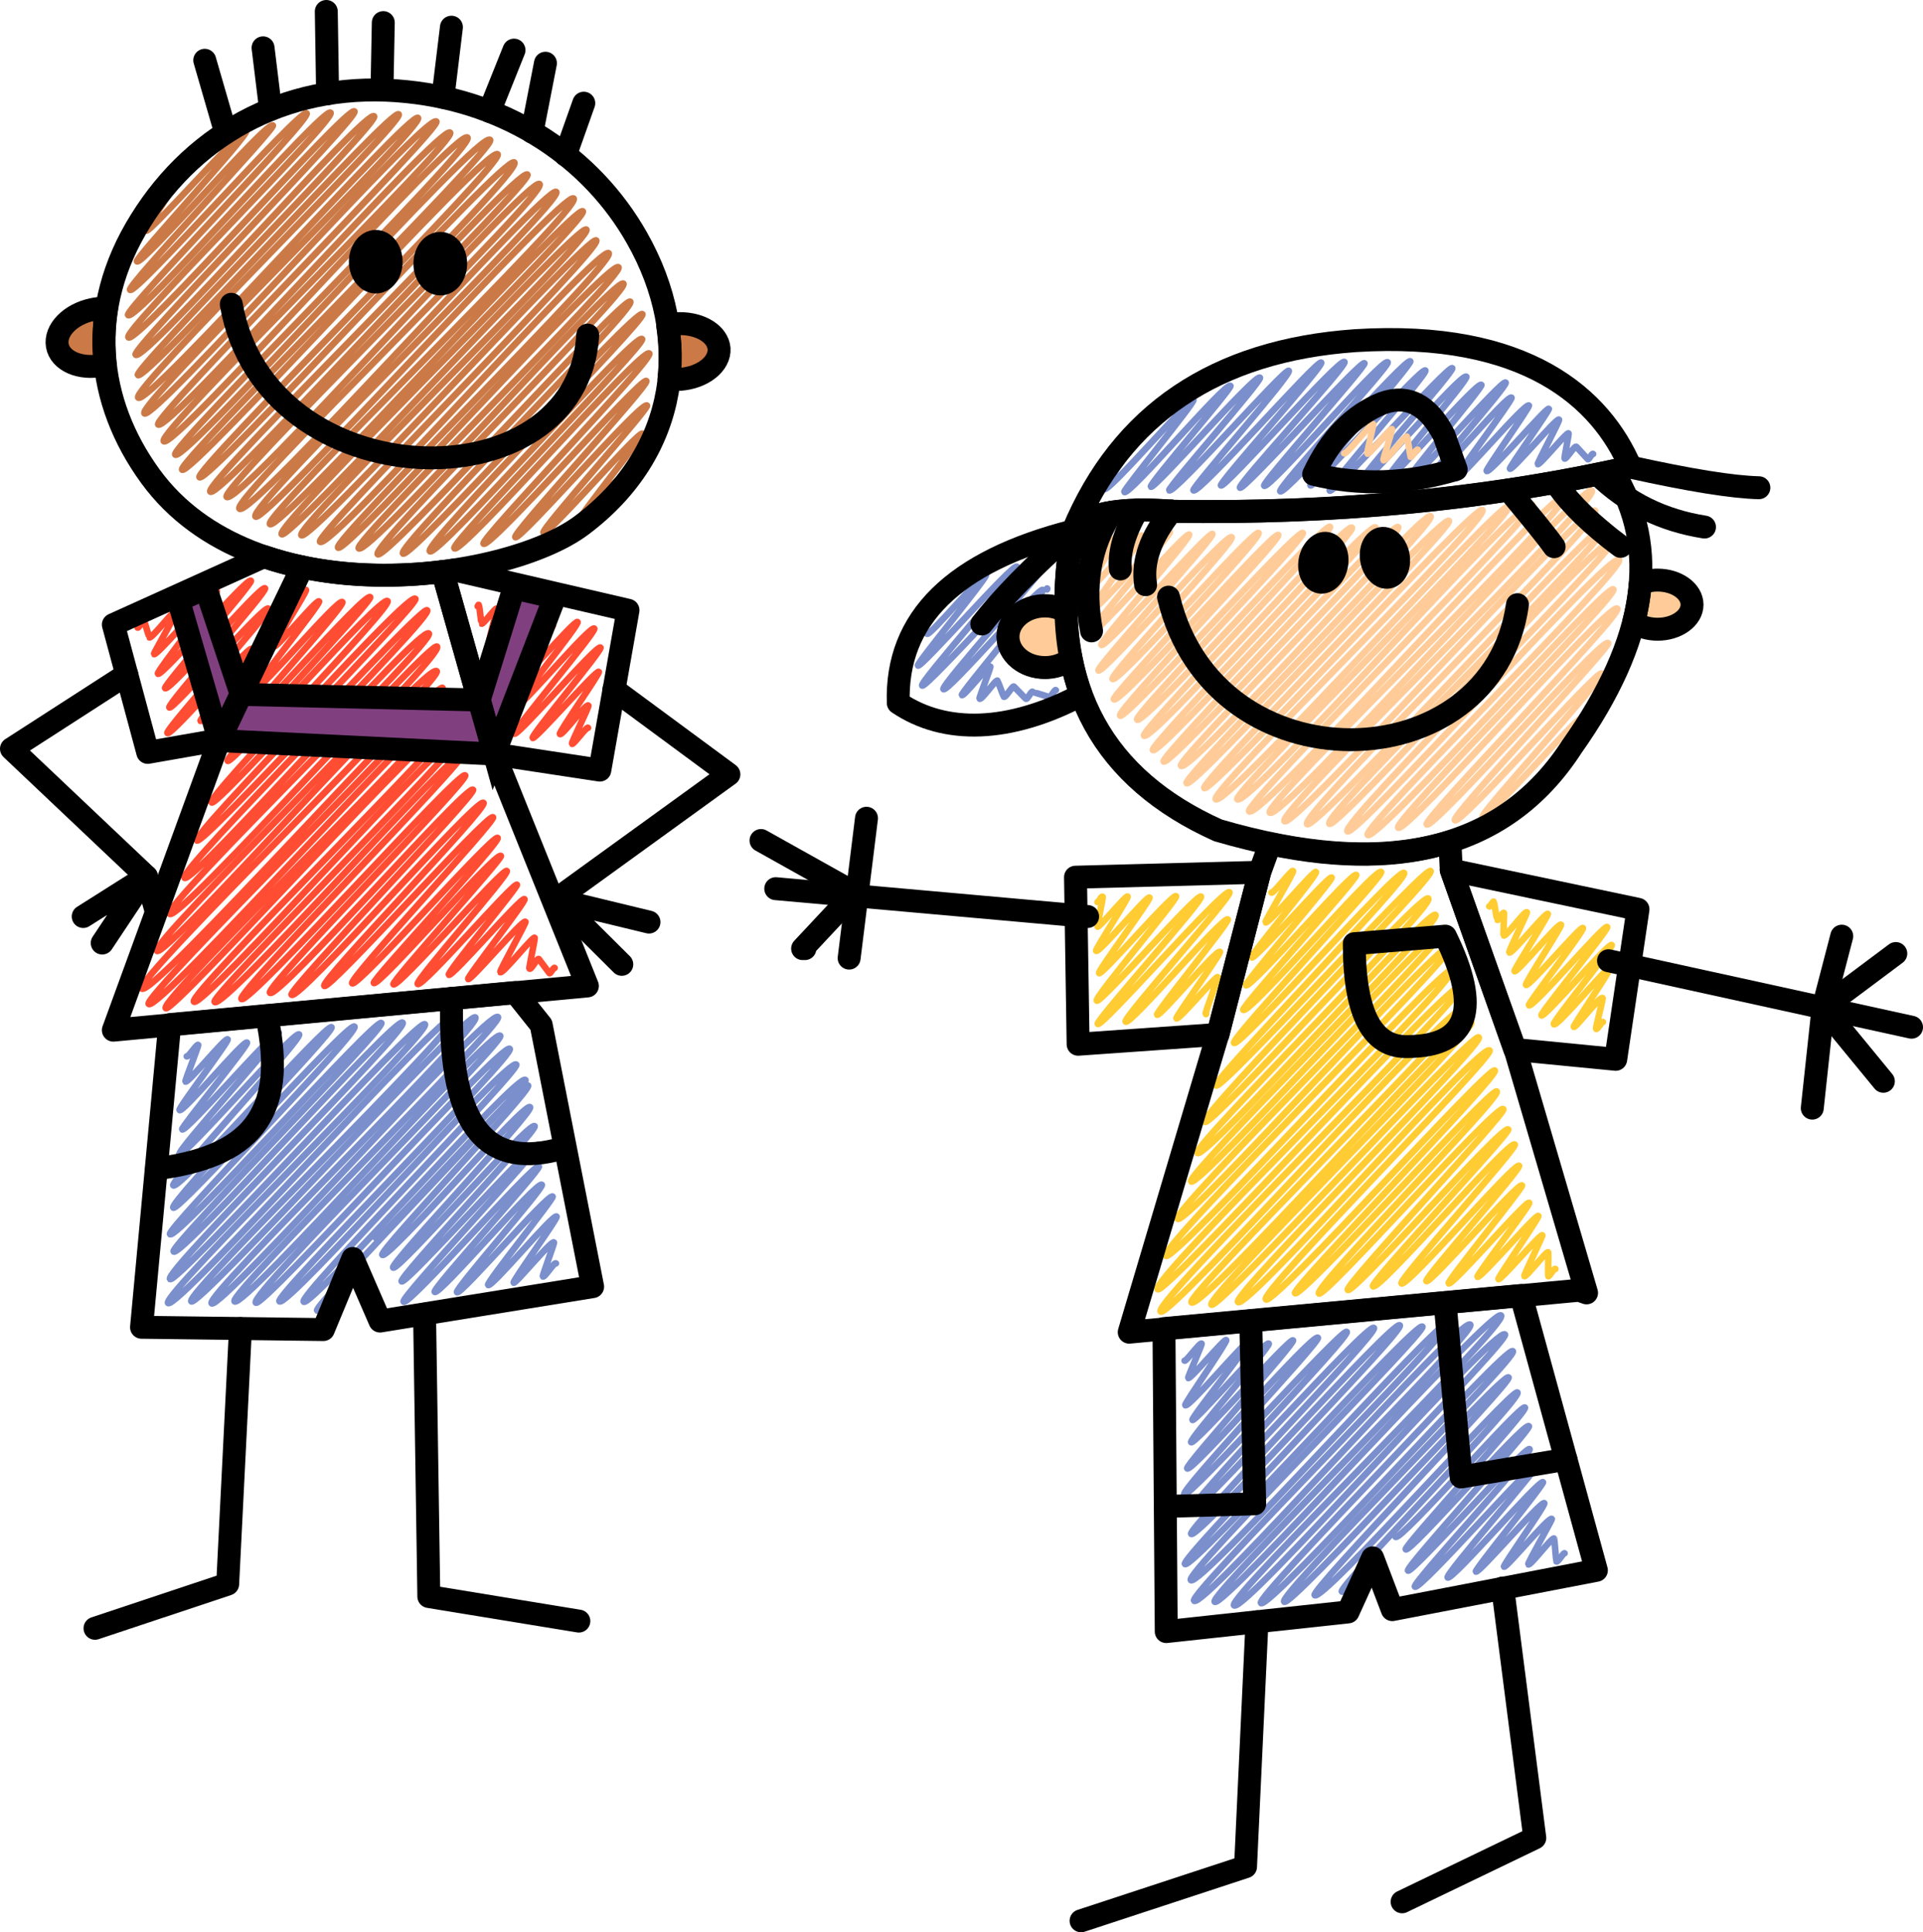 <?xml version="1.0" encoding="utf-8"?>
<!-- Generator: Adobe Illustrator 25.4.1, SVG Export Plug-In . SVG Version: 6.00 Build 0)  -->
<!DOCTYPE svg PUBLIC "-//W3C//DTD SVG 1.1//EN" "http://www.w3.org/Graphics/SVG/1.1/DTD/svg11.dtd">
<svg version="1.1" id="svg2" xmlns:x="http://ns.adobe.com/Extensibility/1.0/" xmlns:i="http://ns.adobe.com/AdobeIllustrator/10.0/" xmlns:graph="http://ns.adobe.com/Graphs/1.0/"
	 xmlns="http://www.w3.org/2000/svg" xmlns:xlink="http://www.w3.org/1999/xlink" x="0px" y="0px" viewBox="0 0 587 589.9"
	 style="enable-background:new 0 0 587 589.9;" xml:space="preserve">
<style type="text/css">
	.st0{fill:none;stroke:#7A8FCC;stroke-width:2;stroke-linecap:round;stroke-linejoin:round;}
	.st1{fill:none;stroke:#FF4D33;stroke-width:2;stroke-linecap:round;stroke-linejoin:round;}
	.st2{fill:none;stroke:#CB7A47;stroke-width:2;stroke-linecap:round;stroke-linejoin:round;}
	.st3{fill:none;stroke:#000000;stroke-width:7;stroke-linecap:round;stroke-linejoin:round;}
	.st4{fill:#804080;stroke:#000000;stroke-width:7;}
	.st5{fill:#CB7A47;stroke:#000000;stroke-width:7;stroke-linecap:round;stroke-linejoin:round;}
	.st6{stroke:#000000;stroke-width:7;}
	.st7{fill:none;stroke:#7B8FCC;stroke-width:2;stroke-linecap:round;stroke-linejoin:round;}
	.st8{fill:none;stroke:#FFCC33;stroke-width:2;stroke-linecap:round;stroke-linejoin:round;}
	.st9{fill:none;stroke:#FFCC99;stroke-width:2;stroke-linecap:round;stroke-linejoin:round;}
	.st10{fill:#FFCC99;stroke:#000000;stroke-width:7;stroke-linecap:round;stroke-linejoin:round;}
</style>
<g id="g1149">
	<g id="_194179816_1_">
		<path id="path110" class="st0" d="M114.7,377.9c1.2,1.2,45-48,46.5-46.5c1.3,1.3-45.7,50.5-44.5,51.7c1.7,1.7,43.4-46.8,45.1-45.1
			c1.3,1.3-42.9,47.8-41.8,49c1.4,1.4,41.5-44.8,43.2-43.2c1.1,1.1-41.7,46.3-40.6,47.4c1.2,1.2,40.5-42.9,41.7-41.7
			c1,1-42.2,46.7-41.1,47.9c1.5,1.5,40-42.6,41.3-41.3c0.8,0.8-32.7,37.4-31.8,38.3c1.3,1.3,31.3-34.1,32.7-32.7
			c0.8,0.8-26.7,32-25.9,32.8c1.1,1.1,27.9-30.4,29.2-29.2c0.5,0.5-20.4,26.4-19.7,27c1,1,19.9-21.9,20.9-20.9
			c0.5,0.5-13.6,19.8-13.1,20.2c0.5,0.5,11.6-13.1,12.3-12.3c0.2,0.2-3.6,10.2-3.4,10.4c0.5,0.5,3.5-4.5,4-4"/>
		<path id="path112" class="st0" d="M57,322.5c0.4,0.4,3.1-3.9,3.5-3.5c0.2,0.2-4.1,11-3.9,11.2c0.7,0.7,12.2-13.6,12.9-12.9
			c0.5,0.5-15.2,21.1-14.7,21.6c1,1,19.6-21.5,20.6-20.6c0.6,0.6-20.3,26-19.8,26.5c1.1,1.1,28.4-30.7,29.5-29.5
			c0.8,0.8-31.2,36-30.3,37c1.3,1.3,35.1-37.9,36.5-36.5c1.2,1.2-39.6,45-38.4,46.1c1.7,1.7,46.8-49.7,48.3-48.3
			c1.2,1.2-49.8,53.6-48.3,55.1s53.6-57,55.3-55.3s-57.7,62-56.3,63.4c2,2,62.8-66.1,64.5-64.5c1.5,1.5-64.9,68.3-63.4,69.8
			c2.1,2.1,67.8-72,69.9-69.9c2.1,2.1-73.1,76.1-71,78.3c1.9,1.9,75.7-79.9,77.8-77.8c2.2,2.2-80.6,82.8-78.4,85.1
			c2.6,2.6,84.6-90.2,87.4-87.4c2.5,2.5-82.5,84.7-80.3,86.9c2.1,2.1,84.4-88.9,86.7-86.7c2.4,2.4-82.7,85-80.5,87.3
			c2.5,2.5,84.6-90.2,87.4-87.4c2,2-82.5,84.7-80.4,86.8c2.6,2.6,78.6-83.6,81.1-81.1c1.7,1.7-76.9,79.2-74.6,81.5
			c1.9,1.9,75.3-79.8,77.5-77.5c1.8,1.8-72,75.4-70.3,77.1c2.3,2.3,69.8-74.7,72.3-72.3c1.5,1.5-66.7,70.6-64.9,72.4
			c2.1,2.1,65.3-70.1,67.7-67.7c1.5,1.5-65,69-63.6,70.4c0.3,0.3,1.1-1.8,1.5-1.5"/>
	</g>
	<g id="_193488256_1_">
		<path id="path115" class="st1" d="M145.8,185.1c0.4,0.4,0-0.7,0.4-0.4c0.1,0.1,0.7,5.6,0.8,5.7c0.4,0.4,4.2-4.9,4.6-4.6
			c0.2,0.2-2.4,9.6-2.2,9.8c0.6,0.6,6.7-7.8,7.2-7.2c0.2,0.2-4.2,10.8-4,10.9c0.7,0.7,10-11.4,10.7-10.7
			c0.4,0.4-10.5,17.5-10.2,17.9c0.7,0.7,14.9-16.5,15.7-15.7c0.4,0.4-13.8,19.4-13.3,19.9c0.9,0.9,20-21.7,20.8-20.8
			c0.7,0.7-19.3,25.2-18.7,25.8c0.9,0.9,22.7-25,23.8-23.8c0.8,0.8-25.1,31.4-24.4,32.1c1,1,25.2-27.4,26.3-26.3
			c0.7,0.7-21.4,26.9-20.7,27.6s19.5-21,20.2-20.2c0.4,0.4-12.4,18.6-11.9,19c0.7,0.7,8-9.5,8.7-8.7c0.3,0.3-5.3,11.4-5,11.7
			c0.4,0.4,4.5-5.4,4.9-4.9"/>
	</g>
	<g id="path1105_1_">
		<path id="path118" class="st1" d="M91.8,181.7c0.3,0.3,1.3-2,1.6-1.6c0.4,0.4-10.2,16.9-9.8,17.3c0.7,0.7,13.1-14.6,13.8-13.8
			c0.6,0.6-19.9,25.9-19.2,26.5c1,1,25.1-27.6,26.3-26.3c1.1,1.1-33.3,38.4-32.4,39.4c1.3,1.3,39.3-42.5,40.9-40.9
			c1,1-44.6,48.8-43.5,50c1.3,1.3,46.8-50.7,48.8-48.8c1.7,1.7-55.4,59.8-53.7,61.5c1.6,1.6,59.9-64.4,62.2-62.2
			c1.5,1.5-68.5,72-66.7,73.8c1.8,1.8,68.6-72,70.3-70.3c2,2-76.2,79.5-74.1,81.7c2.4,2.4,72-77.2,74.6-74.6
			c2.2,2.2-81.5,83.2-79.1,85.6c2.7,2.7,79.6-83.6,81.6-81.6c2.7,2.7-87.9,90.5-85.5,92.9c2.5,2.5,82.5-88.4,85.4-85.4
			c2.2,2.2-92.6,94.3-90,96.9c3.1,3.1,89.6-94,91.8-91.8s-91.9,94.4-89.7,96.5c2.8,2.8,89.9-94.9,92.4-92.4
			c2.6,2.6-89.6,91.3-87.2,93.7c2,2,84.7-90.7,87.7-87.7c2,2-81.2,83.5-79.1,85.7c2.5,2.5,79.5-84.8,82.1-82.1
			c2,2-77.5,80.5-75.8,82.2c2.7,2.7,73.8-78,75.9-75.9c1.6,1.6-69.5,73.2-67.7,75c2.1,2.1,66.5-70,68.3-68.3
			c1.4,1.4-61.3,64.7-59.6,66.4c2.3,2.3,60.1-63.9,62-62c1.2,1.2-56.7,61.3-55.4,62.6c2.1,2.1,56.7-60.5,58.6-58.6
			c1.5,1.5-50.1,54.5-48.6,55.9c1.5,1.5,50-53,51.5-51.5c1,1-44.3,49.5-43,50.7c1.5,1.5,43.1-45.7,44.4-44.4
			c1.1,1.1-38.6,43.5-37.8,44.3c1.4,1.4,37.3-40.3,38.8-38.8c0.7,0.7-33.6,38.4-32.8,39.2c1.3,1.3,33.5-35.7,34.6-34.6
			c0.9,0.9-28.1,33.5-27.2,34.5c1.3,1.3,29.3-31.2,30.3-30.3c0.5,0.5-21.5,26.8-20.8,27.5c0.9,0.9,22.2-24,23.1-23.1
			c0.6,0.6-17.7,23.9-17.2,24.4c0.7,0.7,16.7-18.4,17.5-17.5c0.3,0.3-8,15-7.7,15.4c0.7,0.7,10-11.1,10.5-10.5
			c0.2,0.2-1.8,9.2-1.6,9.4c0.5,0.6,2.4-3.4,2.9-2.9c0.1,0.1,3.1,4.2,3.2,4.3c0.3,0.3,1.3-1.9,1.6-1.6"/>
	</g>
	<g id="_192543752_1_">
		<path id="path121" class="st1" d="M42,191.6c0.3,0.3,1.6-2.3,2-2c0.1,0.1,1.5,4.9,1.6,5c0.6,0.6,8-9.1,8.6-8.6
			c0.3,0.3-7.4,13.5-7.2,13.7c0.8,0.8,18.3-20.1,19.2-19.2c0.6,0.6-18.6,24.6-18,25.2c1.1,1.1,27.2-29.6,28.4-28.4
			c0.7,0.7-26.9,32.1-26.2,32.8c1.3,1.3,29.3-31.8,30.5-30.5c0.9,0.9-30.1,35.5-29.2,36.4c1,1,28.9-31.5,30.2-30.2
			c1,1-31.7,37.1-30.8,38c1.1,1.1,24.7-26.7,25.7-25.7c0.5,0.5-16,21.5-15.6,22c0.6,0.6,9.2-10.2,9.7-9.7"/>
	</g>
	<g id="_192541688_1_">
		<path id="path124" class="st2" d="M55.3,52.4c0.3,0.3,0.5-1.2,0.9-0.9C56.7,52,44.3,70,44.7,70.4c0.9,0.9,29.5-31.5,30.5-30.5
			C76.3,41,41,79,41.8,79.8c1.5,1.5,39.8-43.2,41.5-41.5c0.9,0.9-44.8,49.1-43.6,50.2c1.7,1.7,52.1-55.6,53.9-53.9
			c1.6,1.6-55.9,60.2-54.5,61.6c2.3,2.3,59.8-63.8,61.8-61.8c1.9,1.9-63.6,66.6-61.7,68.6c2.4,2.4,67-71,69-69
			c1.6,1.6-68.4,72.7-66.8,74.3c2.6,2.6,70.4-75.3,72.8-72.8c1.8,1.8-73.7,77.4-72.1,79c2.2,2.2,77.5-81.7,79.6-79.6
			c2,2-81.9,84.1-79.5,86.5c2.9,2.9,83.1-87.7,85.4-85.4c2.2,2.2-86,87.7-83.5,90.2c2.6,2.6,86.2-91.9,89.1-89.1
			c1.8,1.8-86.9,90.6-84.9,92.5c2.8,2.8,86.4-91.9,89.1-89.1c2.3,2.3-89.9,91.7-87.4,94.2c2.9,2.9,89.6-95.8,92.7-92.7
			c2.6,2.6-91.3,94.8-89.2,96.8c2.8,2.8,92.8-99.3,96.1-96.1c2.3,2.3-96,98.7-94,100.7c2.4,2.4,93.4-99.3,96.3-96.3
			c2.4,2.4-93,96.6-91,98.6c2.4,2.4,93.4-98.9,96.1-96.1c2.9,2.9-95.2,98-92.8,100.5c2.8,2.8,94-99.5,96.8-96.8
			c2,2-94.2,96-91.8,98.4c3.3,3.3,92.7-98.4,95.5-95.5c2.8,2.8-94.4,96.3-91.6,99.1c3.3,3.3,94.1-99.4,96.7-96.7
			c2.5,2.5-94.6,96.3-91.8,99.1c2.6,2.6,94.3-99.9,97.1-97.1c2.8,2.8-95,97-92.7,99.4c2.7,2.7,93.2-97.8,95.5-95.5
			c2.1,2.1-94.4,96.2-91.9,98.6c2.2,2.2,90.7-95.4,93-93c2.2,2.2-89.3,91-87,93.3c2.5,2.5,87.8-92.1,90-90c2.2,2.2-86.2,90-84.3,92
			c3,3,85.3-90.8,88.1-88.1c2.5,2.5-84.7,87.9-82.6,89.9c2.3,2.3,82.9-88.3,85.6-85.6c2.1,2.1-81.3,83.9-79.3,85.8
			c2.8,2.8,78.4-83.2,80.8-80.8c2.1,2.1-77.3,80.3-75,82.6s75.1-79.1,77.1-77.1S120.9,166.9,123,169c2.1,2.1,71.1-75.1,73.1-73.1
			c1.5,1.5-67,70.4-64.9,72.4c2.2,2.2,62.6-67,64.8-64.8c1.4,1.4-58.8,62.4-57.3,63.9c2.1,2.1,57.4-61.6,59.5-59.5
			c1.6,1.6-51.9,56.8-50.6,58.1c1.8,1.8,48.2-51.1,49.7-49.7c1.1,1.1-41.1,46.6-40,47.7c1.3,1.3,38.6-41.8,40.2-40.2
			c0.8,0.8-32.5,37.8-31.6,38.8c1.2,1.2,29.1-31.3,30.2-30.2c0.5,0.5-19.3,25-18.7,25.6c0.7,0.7,10.7-12.1,11.4-11.4"/>
	</g>
	<path id="_193488256" class="st3" d="M135.1,174.5c1.2-0.1,2.4-0.3,3.6-0.5l53,12.3l-8.6,48.8l-32.3-4.9L135.1,174.5z"/>
	<path id="_192543752" class="st3" d="M92.3,173.1c-4-0.8-7.9-1.9-11.7-3.2l-46,20.8l10.5,39l21.7-3.8L92.3,173.1z"/>
	<path id="_194178280" class="st3" d="M176.7,494.9l-45.8-7.5l-1.3-86.2"/>
	<path id="_194181976" class="st3" d="M73.4,405.6l-3.9,78L29,497.1"/>
	<path id="_194179816" class="st3" d="M157.3,303l-105.5,9.8l-8.6,92.4l55.5,0.7l9-21.7l8.3,19.1l64.9-10.5l-15.7-79.9L157.3,303z"
		/>
	<path id="_194177728" class="st3" d="M38.7,205.9L3.5,228.6l41.2,39l3,10.7"/>
	<path id="_194177752" class="st3" d="M169.6,274.7l52.9-38.3l-35.1-25.9"/>
	<path id="_194180104" class="st3" d="M81.4,310.1c6.7,31-5.8,43.1-33.6,46.7"/>
	<path id="_194178952" class="st3" d="M137.9,304.8c-1.3,41.8,12.3,51.7,33.3,45.9"/>
	<path id="path1105" class="st3" d="M135.1,174.5c-13.6,1.7-28.6,1.6-42.8-1.4L66.9,226l-32.3,88.5L179.3,301l-28.5-70.9
		L135.1,174.5z"/>
	<path id="path1110" class="st4" d="M73.6,211.9l-10.8-32.4l-8.3,3.8L66.9,226L73.6,211.9z"/>
	<path id="path1114" class="st4" d="M150.9,230.1l18.4-47.7l-12.4-2.9l-10.6,34.1L150.9,230.1z"/>
	<path id="_193488328" class="st4" d="M146.2,213.7L73.6,212l-6.7,14.1l84,4.1L146.2,213.7z"/>
	<path id="_193488184" class="st5" d="M207.6,98.8c-0.4,0-0.9,0-1.3,0.1c-0.8,0.1-1.7,0.2-2.5,0.4c0.8,5.5,1,11,0.4,16.4
		c1.1,0.1,2.2,0.1,3.4,0.1c6.9-0.5,12.2-4.7,11.9-9.4C219.1,102,213.9,98.8,207.6,98.8z"/>
	<path id="_193488592" class="st5" d="M31.9,94.1c-1.2,0-2.4,0.1-3.7,0.4c-6.7,1.4-11.5,6.3-10.7,11s7,7.4,13.7,6
		c0.3-0.1,0.6-0.1,0.9-0.2c-0.6-5.6-0.5-11.4,0.4-17.1C32.4,94.1,32.2,94.1,31.9,94.1z"/>
	<path id="_192541688" class="st3" d="M45.9,145.4c31.5,43.3,108.6,32.2,131.6,15c29.8-22.3,34.4-57,16.9-87.8
		c-13.7-24.2-38.9-41.4-70.1-44.6c-34.9-3.7-64.4,11.9-81.4,39.4C26,94.5,29.4,122.7,45.9,145.4L45.9,145.4z"/>
	<path id="_192543848" class="st3" d="M198.1,281.5l-28.1-6.8l19.8,19.7"/>
	<path id="_192542480" class="st3" d="M31.2,287.9l13.5-20.3 M44.7,267.6l-19.3,12.2"/>
	<path id="_192540824" class="st3" d="M68.9,40.5l-6.4-22.1"/>
	<path id="_193484920" class="st3" d="M82.6,33.4l-2.3-18.8"/>
	<path id="_193487944" class="st3" d="M100,28.6L99.6,3.5"/>
	<path id="_192540944" class="st3" d="M116.6,27.5L117,6.9"/>
	<path id="_192538688" class="st3" d="M135.2,29.7l2.6-21.4"/>
	<path id="_193490704" class="st3" d="M149.4,34l7.5-18.7"/>
	<path id="_193491184" class="st3" d="M162.4,40.3l4.1-21"/>
	<path id="_193491448" class="st3" d="M172.6,47.3l5.6-15.8"/>
	<path id="_193487680" class="st6" d="M119.4,79.9c0,3.4-2.1,6.2-4.7,6.2c-2.6,0-4.7-2.8-4.7-6.2s2.1-6.2,4.7-6.2
		C117.3,73.7,119.4,76.5,119.4,79.9z"/>
	<path id="_193486744" class="st6" d="M139.1,80.5c0,3.4-2.1,6.2-4.7,6.2c-2.6,0-4.7-2.8-4.7-6.2s2.1-6.2,4.7-6.2
		C137,74.3,139.1,77.1,139.1,80.5z"/>
	<path id="_192543056" class="st3" d="M70.6,92.9c10.4,59.8,105.9,61.8,108.8,9.4"/>
</g>
<g id="g1285">
	<g id="_193719384_1_">
		<path id="path218" class="st7" d="M426,469.2c1.5,1.5,38.2-40.7,39.5-39.5c1,1-37.2,42.5-36.4,43.3c1.3,1.3,36.2-39.1,37.6-37.6
			c0.9,0.9-37.9,43.2-36.9,44.1c1.1,1.1,35.9-38.3,37.1-37.1c1.1,1.1-36,41-35,42c1.4,1.4,36.7-39,37.8-37.8
			c0.7,0.7-28.7,34.1-27.8,35c1.2,1.2,28-30.1,29.1-29.1c0.5,0.5-21,26.8-20.5,27.3c0.8,0.8,20-21.8,20.9-20.9
			c0.5,0.5-12.7,19-12.3,19.4c0.6,0.6,13.7-15.4,14.6-14.6c0.2,0.2-7.5,13.6-7.2,13.9c0.6,0.6,7.3-8.5,7.9-7.9
			c0.1,0.1,0.6,6.8,0.7,7c0.4,0.4,2.2-2.8,2.5-2.5"/>
		<path id="path220" class="st7" d="M361.6,415.4c0.4,0.4,4.7-5.7,5.2-5.2c0.2,0.2-4.3,10.3-4.1,10.5c0.6,0.6,11.1-12.2,11.6-11.6
			c0.5,0.5-12.9,19.5-12.5,19.9c1,1,18.5-20,19.3-19.3c0.6,0.6-17.6,23.2-17.1,23.8c0.8,0.8,22.2-24.3,23.3-23.3
			c0.7,0.7-24.5,29.3-23.7,30.1c1,1,30.1-32,31.1-31.1c0.8,0.8-33.1,38.2-32.3,39.1c1.4,1.4,38.4-41.5,39.9-39.9
			c1,1-42.1,46.6-40.8,47.8c1.4,1.4,48.3-51,49.6-49.6c1.3,1.3-49.1,53.2-47.6,54.7s54.1-57.7,55.9-55.9
			c1.5,1.5-57.1,61.5-55.8,62.9c1.9,1.9,61.8-65.6,63.7-63.7c1.7,1.7-67.2,71.3-65.6,72.9c2,2,70.6-74.4,72.5-72.5
			c1.5,1.5-72.7,75.4-70.7,77.4c2.6,2.6,76.5-80.6,78.6-78.6c2,2-79.5,82.9-77.6,84.9c2.8,2.8,81.5-87.1,84.3-84.3
			c2.2,2.2-80,82.6-78,84.6c2.4,2.4,84.8-90,87.4-87.4c2.5,2.5-83.7,86.2-81.5,88.5c2.8,2.8,79.9-85.5,82.7-82.7
			c1.7,1.7-76.3,80.2-74.5,82c2.4,2.4,74.9-78.9,76.9-76.9c1.8,1.8-71.8,74.5-69.8,76.5c1.9,1.9,66.8-70.2,68.5-68.5
			c1.3,1.3-60.6,65-59.2,66.5c2.3,2.3,60.4-63.4,61.9-61.9c1.7,1.7-55,59.5-53.6,60.8c0.4,0.4,1.3-2,1.7-1.7"/>
	</g>
	<g id="_193712856_1_">
		<path id="path223" class="st8" d="M454.6,276.7c0.3,0.3,1.1-1.8,1.4-1.4c0.1,0.1,0.9,5.4,1,5.5c0.5,0.5,1.6-2.5,2.1-2.1
			c0.1,0.1-0.3,6.7-0.1,6.9c0.6,0.6,6.5-7.7,7.1-7.1c0.2,0.2-5.7,12-5.4,12.3c0.7,0.7,11.1-12.4,11.8-11.8
			c0.3,0.3-10.5,17.2-10.2,17.5c0.7,0.7,13.4-14.9,14.2-14.2c0.4,0.4-11.2,18-10.7,18.4c0.8,0.8,16.7-18.1,17.4-17.4
			c0.6,0.6-17,23.2-16.5,23.6c1.1,1.1,23-24.8,23.9-23.9c0.6,0.6-20.6,26.4-20.1,27c0.9,0.9,20.6-22.4,21.5-21.5
			c0.5,0.5-18.3,23.6-17.7,24.2c1,1,16.4-17.9,17.2-17.2c0.4,0.4-11.4,17.7-11.1,18c0.5,0.5,8.1-9.6,8.8-8.8c0.2,0.2-2.2,9.3-2,9.4
			c0.4,0.4,1.8-2.4,2.1-2.1"/>
	</g>
	<g id="_193713000_1_">
		<path id="path226" class="st8" d="M388.1,272.5c0.5,0.5,6.2-7.1,6.6-6.6c0.4,0.4-8.7,15.4-8.4,15.7c0.8,0.8,14.8-16.1,15.4-15.4
			c0.7,0.7-20.2,25.5-19.6,26.1c0.9,0.9,23.6-25.3,24.4-24.4c0.6,0.6-26.8,32.3-26.2,32.9c1.3,1.3,32.5-34.9,33.7-33.7
			c0.8,0.8-35.3,40.4-34.5,41.2c1.7,1.7,40.5-43.7,42.1-42.1c1.1,1.1-46.1,50.9-44.9,52.2c1.6,1.6,50.1-53.6,51.9-51.9
			c1.7,1.7-58.8,63.5-57.4,64.9c1.7,1.7,63.9-67.2,65.5-65.5c1.7,1.7-70.8,74.6-68.9,76.6c1.8,1.8,66.2-70.3,68.2-68.2
			c2.2,2.2-72.4,75.8-70.5,77.7c2.4,2.4,70.6-74.8,72.7-72.7s-76.5,79.5-74.6,81.4c2.2,2.2,75.2-79.4,77.3-77.3
			c2.3,2.3-83.7,86.4-81.4,88.7c2.4,2.4,80.9-85.9,83.4-83.4c2.2,2.2-89.6,92.2-87,94.7c2.3,2.3,85.1-89.4,87.3-87.3
			c2.6,2.6-92.5,94.8-89.8,97.5c2.1,2.1,90.2-95.2,92.7-92.7c2.3,2.3-94.5,96.8-91.8,99.5c2.5,2.5,89.8-95.7,92.8-92.8
			c1.9,1.9-85.3,88-83.4,90c2.9,2.9,83.2-87.6,85.4-85.4c1.8,1.8-81.3,84-79.3,86.1c2,2,79.7-83.6,81.6-81.6
			c1.9,1.9-75.6,78.8-73.5,80.8c2.7,2.7,74.2-79.5,76.8-76.8c1.6,1.6-70.4,73.9-68.3,76c2.2,2.2,68.3-71.6,69.9-69.9
			c1.5,1.5-62.3,66.7-61,68c1.8,1.8,60.1-63.2,61.6-61.6c1.6,1.6-56,59.9-54.3,61.7c1.6,1.6,54.4-58.2,56.3-56.3
			c1.1,1.1-48.7,53.9-47.5,55.2c1.6,1.6,47.3-50.7,49-49c0.9,0.9-42.4,46.8-41.3,47.9c1.7,1.7,41.6-44.9,43.3-43.3
			c0.9,0.9-35.6,41.4-34.6,42.4c1.5,1.5,34.6-37.1,35.9-35.9c0.8,0.8-29.1,34.4-28.3,35.2c1.1,1.1,28.1-30.4,29.2-29.2
			c0.5,0.5-23,29.3-22.4,29.9c1,1,23.7-25.5,24.6-24.6c0.5,0.5-16.3,22.2-15.8,22.6c0.8,0.8,17.9-19.3,18.6-18.6
			c0.4,0.4-12.6,19-12.2,19.3c0.6,0.6,12.8-13.9,13.4-13.4c0.2,0.2-5.7,12.2-5.5,12.5c0.5,0.5,6.8-7.8,7.3-7.3
			c0.1,0.1-0.1,7.1,0,7.3c0.3,0.3,1.8-2.6,2.2-2.2"/>
	</g>
	<g id="_193057120_1_">
		<path id="path229" class="st8" d="M335,275.4c0.3,0.3,1.2-2.1,1.6-1.6c0.2,0.2-1.8,9-1.6,9.1c0.5,0.5,8.7-9.7,9.2-9.2
			c0.4,0.4-10,16.2-9.6,16.6c0.8,0.8,15.6-17,16.3-16.3c0.5,0.5-16,22.6-15.4,23.1c0.8,0.8,22.5-24.5,23.5-23.5
			c0.7,0.7-25.1,31-24.2,31.9c1,1,30.7-32.9,31.8-31.8c1,1-32.3,38-31.5,38.9c1.2,1.2,38.6-41.7,40.2-40.2c1,1-32.7,38.5-31.7,39.5
			c1.3,1.3,29.9-32.5,31.2-31.2c0.6,0.6-22.1,28.5-21.6,29.1c0.8,0.8,18.2-20.2,19.2-19.2c0.4,0.4-13.7,20-13.3,20.3
			c0.7,0.7,12.1-13.1,12.6-12.6c0.2,0.2-3.9,11-3.7,11.2c0.4,0.4-0.1-0.4,0.2-0.2"/>
	</g>
	<g id="_193716984_1_">
		<path id="path232" class="st9" d="M331.8,165.5c0.4,0.4,1.3-2,1.6-1.6c0.2,0.2-2.4,9.6-2.2,9.8c0.6,0.6,9.5-10.6,10-10
			c0.3,0.3-10.3,16.9-10,17.2c0.9,0.9,16.5-18.2,17.4-17.4c0.6,0.6-15.7,21.9-15.1,22.5c1,1,22.7-24.5,23.6-23.6
			c0.6,0.6-24.9,30-24.1,30.8c1.2,1.2,29-31,30-30c0.8,0.8-27.6,32.9-26.8,33.7c1.2,1.2,32.9-34.9,33.9-33.9
			c0.9,0.9-35.7,40.8-34.8,41.7c1.3,1.3,39.1-42.3,40.7-40.7c1.2,1.2-37.5,42.1-36.4,43.3c1.6,1.6,43.2-46,44.6-44.6
			c1.3,1.3-45.2,49.8-44.2,50.8c1.8,1.8,48.8-51.5,50.2-50.2c1.2,1.2-49.7,53.8-48.3,55.2c1.6,1.6,54.2-57.3,55.8-55.8
			c1.3,1.3-52,55.7-50.6,57c2,2,57.3-60.6,58.9-58.9c1.5,1.5-58.1,62.4-56.8,63.8c2.3,2.3,61.4-65.6,63.5-63.5
			c1.5,1.5-62.1,66.6-60.8,67.9c2,2,65.9-70.1,68-68c1.4,1.4-66.1,70.1-64.7,71.5c1.9,1.9,69.7-73.6,71.6-71.6
			c1.9,1.9-68,71.2-66.3,72.9c2.7,2.7,74-78.4,76.2-76.2c2,2-76.1,79.9-74.5,81.5c2.1,2.1,77.9-82.3,80.1-80.1
			c1.6,1.6-76.3,80-74.7,81.6c2,2,82.8-87,84.9-84.9c2.5,2.5-83.6,86-81.4,88.3c2.9,2.9,87.3-91.6,89.4-89.4
			c2.2,2.2-84.7,87.6-82.8,89.4c3.1,3.1,87.1-93,90-90c2,2-88.4,91.7-86.4,93.7c3.2,3.2,93.5-99,96.3-96.3
			c2.8,2.8-92.4,94.3-90,96.7c3.2,3.2,95.6-101.1,98.3-98.3c2.7,2.7-96.5,98.3-93.8,100.9c2.7,2.7,92.2-97.4,94.8-94.8
			c2.7,2.7-90.6,93-87.9,95.7c2.5,2.5,89.3-93.8,91.5-91.5c2.5,2.5-87.3,88.9-84.7,91.4c2.2,2.2,84-89.5,86.7-86.7
			c2,2-83.6,86.6-81.2,89c2.3,2.3,80.2-85.6,82.9-82.9c2.3,2.3-78.8,81.9-76.7,84c2.5,2.5,73-77,75-75c1.7,1.7-67.6,71-65.7,72.8
			c2.2,2.2,64.6-69.3,66.9-66.9c1.7,1.7-59.6,64.4-58.2,65.9c1.9,1.9,53.4-57.3,55.4-55.4c1,1-48.2,52.8-46.8,54.1
			c1.7,1.7,43.5-46.2,44.8-44.8c1.1,1.1-37.3,42.8-36.3,43.7c1.3,1.3,28.8-30.5,29.7-29.7c0.4,0.4-13.5,19.9-13,20.4
			c0.3,0.3,0-0.6,0.3-0.3"/>
	</g>
	<g id="path1221_1_">
		<path id="path235" class="st0" d="M319.5,179.9c0.3,0.3,0-0.5,0.2-0.2"/>
		<path id="path237" class="st0" d="M283,193.5c0.8,0.8,17.2-18.9,18-18c0.6,0.6-21.4,27.2-20.8,27.7c0.9,0.9,29-31.3,30.2-30.2
			c0.9,0.9-29.9,35.4-28.9,36.3c1.1,1.1,38.4-40.8,39.6-39.6c0.9,0.9-34.2,39.7-33.1,40.7c1.2,1.2,29.1-31.4,30.3-30.3
			c0.8,0.8-25.2,31.6-24.7,32.1c0.6,0.6,8.1-9.2,8.7-8.7c0.2,0.2-3.5,9.6-3.3,9.8c0.6,0.6,5-6,5.5-5.5c0.1,0.1,1.8,4.8,1.9,4.9
			c0.5,0.5,2.7-3.5,3.1-3.1c0.1,0.1,3.5,3.6,3.6,3.7c0.5,0.5,1.7-2.5,2.1-2.1c0.1,0.1,4.9,1.5,5,1.6c0.4,0.4,1.8-2.5,2.1-2.1"/>
	</g>
	<g id="path1215_1_">
		<path id="path240" class="st0" d="M347.8,131.8c0.3,0.3,0.9-1.4,1.2-1.2c0.3,0.3-12.3,18.3-11.9,18.7c1.2,1.2,26.3-28.1,27.2-27.2
			c0.6,0.6-21.6,27.6-21.1,28.1c1.4,1.4,31-33.8,32.4-32.4c0.6,0.6-25,30.1-24.3,30.8c1,1,32-34.7,33.3-33.3
			c0.8,0.8-28.3,33.7-27.7,34.4c1.4,1.4,35.4-37.5,36.5-36.5c1,1-29.8,35.8-29.1,36.5c1.5,1.5,37.9-40.1,39-39
			c0.9,0.9-31.3,36.7-30.6,37.5c1.1,1.1,36.3-39.1,37.7-37.7c1,1-32.8,37.5-31.9,38.4c1.1,1.1,36.9-39.1,38-38
			c0.7,0.7-31.4,36.6-30.6,37.4c1.4,1.4,36.2-39.3,37.7-37.7c0.9,0.9-33.8,38.4-32.8,39.4c1.4,1.4,38.4-41,39.7-39.7
			c0.7,0.7-31.2,37.2-30.5,37.9c1.1,1.1,33.9-36.3,35.1-35.1c0.9,0.9-30.1,35.8-29.2,36.7c1.1,1.1,36.3-38.5,37.4-37.4
			c0.8,0.8-29,34.1-28.1,35c1.3,1.3,30.9-33.8,32.4-32.4c0.8,0.8-24.9,30.4-24.1,31.2c1,1,27.5-30,28.7-28.7
			c0.6,0.6-23.3,28.6-22.6,29.3c1.2,1.2,28.9-31.1,30-30c0.8,0.8-24.5,29.3-23.7,30.1c1.2,1.2,24.3-26.7,25.5-25.5
			c0.5,0.5-17.3,24.2-16.9,24.6c0.8,0.8,21.1-23.2,22.2-22.2c0.4,0.4-13.3,19.6-12.9,20c0.9,0.9,18.4-19.7,19-19
			c0.3,0.3-12.2,18-11.9,18.3c0.7,0.7,14.3-15.7,15-15c0.3,0.3-6.7,13.3-6.5,13.6c0.5,0.5,8.9-9.9,9.4-9.4c0.2,0.2-1.4,7.6-1.2,7.7
			c0.4,0.4,3.1-4.1,3.6-3.6c0.1,0.1,3.4,3.7,3.5,3.8c0.3,0.3,1.3-2,1.6-1.6"/>
	</g>
	<g id="_191680448_1_">
		<path id="path243" class="st9" d="M410.3,138.4c0.6,0.6,8.4-9.5,8.9-8.9c0.1,0.1-2,8.8-1.8,9c0.5,0.5,7-7.9,7.5-7.5
			c0.2,0.2-2.8,9.3-2.6,9.5c0.6,0.6,6.7-7.7,7.2-7.2c0.1,0.1,1,6,1.1,6.2c0.3,0.3,1.8-2.6,2.2-2.2"/>
	</g>
	<path id="path1221" class="st3" d="M327.5,162.1c-36.4,9.3-54.1,26.8-53.3,52.5c14.4,9.7,34,9,55.6-2.3c0.1-0.1,0.1-0.1,0.2-0.2
		c-1.4-3.7-2.4-7.6-3.2-11.7c-0.8,2.4-5.8,3.3-7.8,3.3c-6.2,0-11.3-4.2-11.3-9.4s5-9.4,11.3-9.4c2.3,0,4.5,0.6,6.3,1.6h0.1
		c-0.1-5.1,0.1-10.5,0.8-16.1c0.8-2.7,1.7-5.2,2.7-7.7C328.4,162.5,328,162.3,327.5,162.1z"/>
	<path id="_193720296" class="st3" d="M428,580.6l40.5-19.5l-9.8-76.3"/>
	<path id="_193720176" class="st3" d="M383.7,495.1l-3.5,74.8L330,586.4"/>
	<path id="_193719384" class="st3" d="M464.3,395.5l-109,10.1l0.7,92.5l55.5-6l7.5-16.5l6,15.8l62.3-12L464.3,395.5z"/>
	<path id="_193720104_1_" class="st3" d="M478,445.5l-32,5.4l-4.9-53.2"/>
	<path id="_193719840" class="st3" d="M381.8,403.2l1.2,55.9l-27.3,0.8l0,0"/>
	<path id="_193719864" class="st3" d="M491,293.3l92.5,20.3"/>
	<path id="_193716432" class="st3" d="M578.7,291.1l-22.2,16.6l18.4,22.4"/>
	<path id="_193712808" class="st3" d="M562.2,285.8l-5.7,21.9l-3.3,30.6"/>
	<path id="_191679848" class="st3" d="M332,279.8l-95.2-8.5"/>
	<path id="_193711824" class="st3" d="M232.3,256.6l28.6,16l-15.9,17h0.7"/>
	<path id="_189534168" class="st3" d="M264.5,249.8l-5.3,42.7"/>
	<path id="_193713000" class="st3" d="M443,265.6l-0.4-8.6c-15.3,4.8-33.6,5.1-54.9,0.6l-3.2,8.8l-12.8,49.5l-27,90.8L482,393.9
		l2.3,0.8l-21.8-74.3L443,265.6z"/>
	<path id="_193057120" class="st3" d="M384.5,266.3l-56.2,1.5l0.8,51l42.7-3L384.5,266.3z"/>
	<path id="_193712856" class="st3" d="M443,265.6l57,12l-6.8,45.8l-30.8-3L443,265.6z"/>
	<path id="_193175736" class="st3" d="M430,319.5c18.3-0.2,22.1-11.5,11.2-33.7l-27.8,2.3C413.4,309.5,418.9,320,430,319.5z"/>
	<path id="_193720344" class="st10" d="M506,177.1c-2,0-3.8,0.4-5.3,1.1c-0.3,3.8-1,7.8-2,11.8c1.9,1.3,4.5,2.1,7.3,2.1
		c5.8,0,10.5-3.4,10.5-7.5S511.8,177.1,506,177.1z"/>
	<path id="_193716984" class="st3" d="M492.3,143.8c-41.7,8.9-86.3,13-134,12.3c-13.7-1.1-23.1,0.1-28.1,3.4
		c-1.6,3.5-2.9,7.1-4,10.9c-4.7,39.6,10.5,67.3,45.6,83.1c51.3,15,87.3,6.5,108-25.5C502.8,195.5,507,167.4,492.3,143.8L492.3,143.8
		z"/>
	<path id="_193715064" class="st3" d="M356.7,182.3c13.9,58.8,98.9,56.5,106.5,2.3"/>
	<path id="_191680928" class="st6" d="M426.8,169.6c0.6,3.3-0.8,6.2-3,6.6c-2.2,0.4-4.5-1.9-5.1-5.2s0.8-6.2,3-6.6
		C423.9,164,426.2,166.4,426.8,169.6z"/>
	<path id="_193711560" class="st6" d="M399.9,171.1c-0.6,3.3,0.8,6.2,3,6.6c2.2,0.4,4.5-1.9,5.1-5.2s-0.8-6.2-3-6.6
		C402.8,165.5,400.5,167.9,399.9,171.1z"/>
	<path id="_191679824" class="st3" d="M460.5,149.6c6.8,8.2,11.5,13.9,13.9,17.3"/>
	<path id="_191679800" class="st3" d="M475.6,148.4c4,5.7,10.4,11.9,19.1,18.4"/>
	<path id="_193716744" class="st3" d="M487.7,144.8c9,8.8,19.9,14.1,32.6,16.1"/>
	<path id="_193720152" class="st3" d="M497.7,142.6c18.1,4,31.1,6.1,39.2,6.3"/>
	<path id="_193716096" class="st3" d="M357.6,156c-6.4,8-9,15.5-7.9,22.5"/>
	<path id="_193707768" class="st3" d="M347.2,155.7c-3.9,6.8-5.7,12.8-5.2,18"/>
	<path id="_193716768" class="st3" d="M339.4,156.4c-6.8,10.4-8.8,22.6-6.2,36.2"/>
	<path id="path1215" class="st3" d="M358.2,156.1L358.2,156.1c49.8,0.8,96.3-3.7,139.5-13.5c-8.9-20.8-31.5-41.9-84-38.6
		c-42.6,3-71.4,22.4-86.2,58.1C331.2,156.8,341.5,154.8,358.2,156.1z"/>
	<path id="_191680448" class="st3" d="M444.5,143.3c-14.9,4.5-29.4,5-43.5,1.5c5.1-10.9,12.1-18.1,21-21.7c7.7-2.8,14,0.5,18.8,9.8
		C443.2,139.8,444.5,143.3,444.5,143.3L444.5,143.3z"/>
	<path id="_193174392" class="st10" d="M319,185c-6.2,0-11.3,4.2-11.3,9.4s5,9.4,11.3,9.4c2.9,0,5.5-0.9,7.5-2.4
		c0.2-0.1,0.3-0.2,0.4-0.3c-0.9-4.6-1.4-9.4-1.5-14.4h-0.1C323.4,185.6,321.3,185,319,185z"/>
	<path id="_193716720" class="st3" d="M327.5,162.1c-12.9,11.5-21.7,20.6-27.8,28.4"/>
</g>
</svg>
